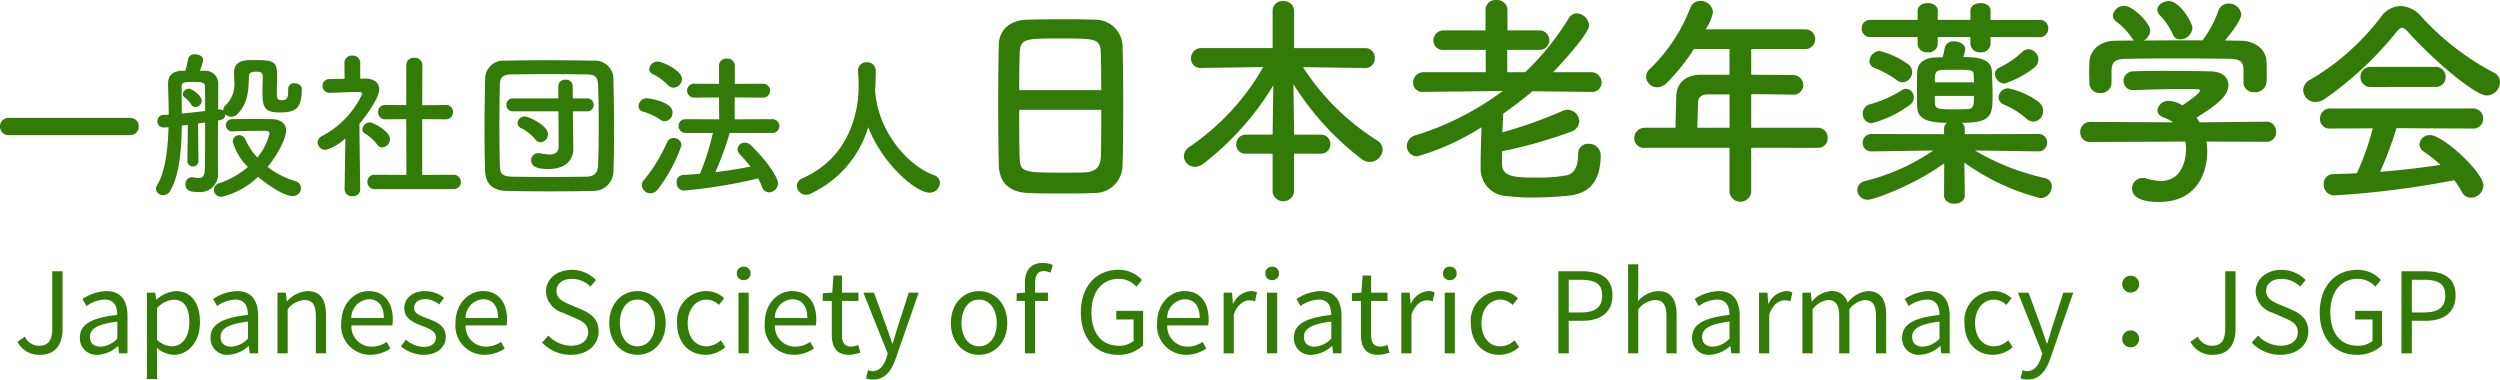 <svg xmlns="http://www.w3.org/2000/svg" width="312.992" height="47.516"><g data-name="グループ 147" fill="#337b07"><path data-name="パス 3" d="M16.3 16.92a1.038 1.038 0 001.06-1.1 1.016 1.016 0 00-1.06-1.06H1.12A1.06 1.06 0 000 15.84a1.06 1.06 0 001.12 1.08zm19.78-5.8v.18c0 1.14-.22 1.24-.94 1.24-.32 0-.48-.24-.48-.64v-.3c0-.58.04-1.22.04-1.9 0-2.08-.32-2.18-3.12-2.18-.8 0-2.28.02-2.28 1.52v.04c.02.34.02.66.02.96a3.689 3.689 0 01-1.1 3.16.7.7 0 00-.26.54v.1a.853.853 0 00-.48-.14h-.08l-.08.02V10.6a1.6 1.6 0 00-1.66-1.74h-.64a7.33 7.33 0 00.42-1.34c0-.46-.52-.72-1.02-.72a.79.79 0 00-.86.54 14.722 14.722 0 01-.36 1.52h-.48c-1.22.08-1.68.66-1.68 1.66v.06c.02 1.08.08 2.38.08 3.78-.22.02-.44.02-.62.02a.786.786 0 00-.8.8.766.766 0 00.82.78h.1c.14-.02.3-.02.48-.04-.08 2.76-.4 5.6-1.46 7.32a.829.829 0 00-.12.4.886.886 0 00.92.8 1.015 1.015 0 00.88-.56c1.16-2 1.4-5.16 1.44-8.16l.76-.08-.06 4.52a.666.666 0 00.7.68.661.661 0 00.68-.68l-.04-4.7c.3-.04.6-.08.88-.12 0 2.4 0 4.9-.04 5.88-.02.86-.3 1.06-.78 1.06a5.888 5.888 0 01-.74-.08c-.04 0-.08-.02-.12-.02a.841.841 0 00-.78.92c0 .88.88.94 1.6.94a2.239 2.239 0 002.48-2.4v-.06c-.02-.6-.02-1.76-.02-2.48 0-.64 0-2.28.02-4.02.58-.08.9-.26.9-.74v-.04a1.105 1.105 0 00.76.32 1.046 1.046 0 00.78-.36c1.26-1.3 1.38-2.78 1.42-4.66 0-.58.42-.62.98-.62.32 0 .76.02.76.58s-.04 1.3-.04 2c0 1.68.16 2.52 2.1 2.52 1.82 0 2.82-.3 2.82-2.82v-.14c0-.44-.48-.7-.92-.7a.688.688 0 00-.78.68zM32.3 22.14c.32.28 2.96 2.4 4.32 2.4a1 1 0 001.06-.98.93.93 0 00-.7-.88 10.8 10.8 0 01-3.48-1.78c1.36-1.64 2.32-3.64 2.32-4.56 0-.9-.72-1.4-1.74-1.42-.76-.02-1.6-.02-2.44-.02s-1.7 0-2.54.02a.763.763 0 00-.82.76.769.769 0 00.84.76h.04c1.2-.04 2.42-.06 3.46-.06h.66c.32 0 .46.14.46.34a7.352 7.352 0 01-1.52 3 8.385 8.385 0 01-1.5-2.26.866.866 0 00-.78-.54.8.8 0 00-.8.8 7.1 7.1 0 001.9 3.18 10.7 10.7 0 01-3.6 2.04.865.865 0 00-.66.82.9.9 0 00.96.88 9.76 9.76 0 004.56-2.5zm-6.62-8.24c-.88.1-1.94.22-2.92.32 0-1.22-.02-2.38-.02-3.38 0-.54.22-.58 1.56-.58.88 0 1.36.02 1.36.58.02.72.02 1.82.02 3.06zm-1.22-.5a.83.83 0 00.8-.8c0-.62-1.22-1.5-1.6-1.5a.783.783 0 00-.78.68.514.514 0 00.2.38 3.874 3.874 0 01.88.96.574.574 0 00.5.28zm32.28 10.28a.888.888 0 00.96-.9.9.9 0 00-.96-.9l-3.88.02v-6.98l2.9.02a.9.9 0 00.96-.9.882.882 0 00-.94-.9h-.02l-2.9.04.02-5.02a.923.923 0 00-1-.92.929.929 0 00-1.02.92v5l-2.6-.02h-.02a.859.859 0 00-.9.9.875.875 0 00.92.9l2.6-.02.02 6.98-3.96-.02a.865.865 0 00-.92.9.875.875 0 00.92.9zm-8.9-5.22a1.069 1.069 0 00.98-1.06c0-.98-2.14-2.08-2.52-2.08a.974.974 0 00-.94.9.577.577 0 00.32.5 4.926 4.926 0 011.54 1.38.739.739 0 00.62.36zm-2.74 5.26s-.08-5.12-.1-8.22c.96-1.14 2.48-3.28 2.48-4.32 0-.76-.56-1.32-1.72-1.34h-.66V7.86a.919.919 0 00-1-.9.913.913 0 00-.98.9l.02 2c-.62.02-1.24.02-1.86.04a.85.85 0 00-.9.86.868.868 0 00.92.86h.02c1.24-.02 2.1-.1 3.24-.1h.36c.14 0 .44.02.44.22a11.4 11.4 0 01-5.02 5.28.96.96 0 00-.58.82.982.982 0 001.02.92 5.944 5.944 0 002.46-1.44l-.1 6.4v.02a.9.9 0 001 .82.859.859 0 00.96-.82zm31.7-2.3c.06-1.52.08-3.26.08-5.06 0-2.18-.04-4.44-.08-6.48a2.283 2.283 0 00-2.44-2.28c-1.88-.04-3.78-.06-5.66-.06s-3.72.02-5.46.06a2.274 2.274 0 00-2.5 2.18c-.04 1.96-.08 4.28-.08 6.54 0 1.86.02 3.66.08 5.16.06 1.48.92 2.38 2.66 2.42a247.588 247.588 0 0010.92 0 2.467 2.467 0 002.48-2.48zm-1.92-.72c-.04.86-.38 1.4-1.5 1.42-1.62.02-3.22.04-4.74.04-1.54 0-3-.02-4.38-.04-1.24-.02-1.64-.22-1.68-1.36a212.7 212.7 0 010-10.08c.02-1.02.34-1.34 1.48-1.36 1.4-.02 2.98-.04 4.62-.04 1.62 0 3.28.02 4.78.04.98.02 1.38.22 1.42 1.36.06 1.54.08 3.26.08 4.98s-.02 3.44-.08 5.04zm-4.94-2.42c0 .82-.48 1.06-1.14 1.06a5.9 5.9 0 01-1.12-.14 1.14 1.14 0 00-.26-.02.872.872 0 00-.92.88c0 1.02 1.26 1.1 2.22 1.1 2.32 0 3.06-1.4 3.06-2.48v-.04l-.04-2.68-.02-2.02h1.76a.792.792 0 00.84-.82.787.787 0 00-.84-.8h-1.76l-.02-1.54a.814.814 0 00-.9-.8.825.825 0 00-.9.8v1.54h-5.66a.787.787 0 00-.84.8.792.792 0 00.84.82h5.68zm-2.26-.46a1.009 1.009 0 00.92-1.02c0-1.14-2.48-2.22-2.88-2.22a.9.9 0 00-.92.84.71.71 0 00.44.62 5.6 5.6 0 011.78 1.4.857.857 0 00.66.38zm28.94-1.18a.87.87 0 00.96-.86.88.88 0 00-.96-.86l-4.64.02V12.2l3.48.02a.88.88 0 00.96-.86.884.884 0 00-.96-.88L92 10.5V8.22a.916.916 0 00-1-.88.887.887 0 00-.98.88v2.28l-3.06-.02a.874.874 0 00-.94.86.878.878 0 00.94.88l3.06-.02.02 2.74-4.2-.02a.834.834 0 00-.88.86.845.845 0 00.88.86h3.42a33.079 33.079 0 01-1.62 5.12c-.72.06-1.44.12-2.12.14a.849.849 0 00-.8.94.936.936 0 00.9 1.02 65.655 65.655 0 009.3-1.52 10.108 10.108 0 01.48 1.06.944.944 0 00.88.68 1.144 1.144 0 001.12-1.12c0-.74-1.26-2.68-3.38-4.76a1.088 1.088 0 00-.76-.34.888.888 0 00-.92.82.952.952 0 00.28.64 19.436 19.436 0 011.34 1.54 65.5 65.5 0 01-4.4.7 40.929 40.929 0 001.8-4.92zm-12.3-5.66a1.127 1.127 0 001.06-1.08c0-1.14-2.56-2.2-3.02-2.2a1.072 1.072 0 00-1.08.96.682.682 0 00.42.6 6.929 6.929 0 011.92 1.4.982.982 0 00.7.32zm-1.1 4.2a1.063 1.063 0 00.98-1.1c0-1.36-2.96-1.78-3.26-1.78a1.026 1.026 0 00-1 .98.706.706 0 00.52.68 7.593 7.593 0 012.2 1.02.959.959 0 00.56.2zm-.86 8.52a19.191 19.191 0 002.96-5.52.939.939 0 00-.98-.9.859.859 0 00-.82.52 19.894 19.894 0 01-2.9 4.74.98.98 0 00-.26.64 1.073 1.073 0 001.06 1.02 1.177 1.177 0 00.94-.5zm27.2-12.42c.06-.86.08-1.72.08-2.42a1.037 1.037 0 00-1.1-1.06 1.031 1.031 0 00-1.12 1v.06c.04.6.08 1.28.08 1.88 0 1.5-.18 8.52-7 11.56a1.088 1.088 0 00-.74.98 1.15 1.15 0 001.16 1.1 1.3 1.3 0 00.58-.14 13.423 13.423 0 007.2-8.32c1.74 4.56 5.96 8.2 7.66 8.2a1.275 1.275 0 001.32-1.22 1.025 1.025 0 00-.78-.98c-3.34-1.24-6.94-5.5-7.32-10.4a.39.39 0 00-.02-.16zm30.98 9.412c.056-1.484.084-4.564.084-7.644 0-2.8-.028-5.6-.084-7.308a3.4 3.4 0 00-3.416-3.276 140.18 140.18 0 00-3.892-.056c-1.792 0-3.612.028-4.676.056-2.1.084-3.444 1.26-3.5 3.052-.056 1.876-.084 4.62-.084 7.336 0 3.052.028 6.1.084 7.924.084 2.072 1.288 3.3 3.724 3.388 1.148.056 2.6.056 4.06.056 1.484 0 3 0 4.228-.056a3.471 3.471 0 003.472-3.472zm-12.94-9.408c0-1.764.028-3.36.056-4.508.084-1.932.476-1.96 5.208-1.96 4.48 0 4.9.028 4.956 1.96.028 1.12.056 2.744.056 4.508zm10.28 2.464c0 2.24 0 4.452-.056 5.852-.056 1.2-.532 1.932-2.1 1.988-.728.028-1.848.028-2.94.028-4.76 0-5.068-.112-5.124-1.932-.06-1.344-.06-3.584-.06-5.936zm27.468 5.492a1.144 1.144 0 001.2-1.2 1.137 1.137 0 00-1.2-1.176h-3.332v-.728l-.084-5.6a35.421 35.421 0 008.568 9.404 1.793 1.793 0 00.98.336 1.629 1.629 0 001.624-1.54 1.376 1.376 0 00-.672-1.148 29.9 29.9 0 01-9.3-9.184l7.756.112h.028a1.166 1.166 0 001.2-1.232 1.173 1.173 0 00-1.2-1.26h-8.9V1.34a1.269 1.269 0 00-1.372-1.2 1.2 1.2 0 00-1.316 1.2v4.676H150.4a1.271 1.271 0 00-1.288 1.316 1.154 1.154 0 001.26 1.176h.028l7.756-.112a30.084 30.084 0 01-9.212 9.968 1.467 1.467 0 00-.728 1.2 1.371 1.371 0 001.4 1.316 1.716 1.716 0 001.008-.364 35.626 35.626 0 008.792-9.828l-.084 5.46v.7h-3.3a1.213 1.213 0 00-1.26 1.232 1.134 1.134 0 001.252 1.16h3.3v4.812a1.361 1.361 0 002.688 0V19.24zm33.88-7.728a1.178 1.178 0 001.288-1.176A1.289 1.289 0 00199.2 9.04h-4.76c.028-.028 4.508-4.676 4.508-5.88a1.627 1.627 0 00-1.54-1.484 1.162 1.162 0 00-1.008.616 32.937 32.937 0 01-5.46 6.748h-2.24v-2.8h3.976a1.178 1.178 0 001.288-1.176 1.227 1.227 0 00-1.288-1.26h-3.948v-2.6a1.279 1.279 0 00-1.4-1.2 1.228 1.228 0 00-1.344 1.2v2.6H180.8a1.28 1.28 0 00-1.344 1.288A1.179 1.179 0 00180.8 6.24h5.208v2.8h-7.728a1.326 1.326 0 00-1.372 1.316 1.179 1.179 0 001.344 1.148h.028l9.856-.112a35.867 35.867 0 01-10.916 5.548 1.41 1.41 0 00-1.092 1.316 1.3 1.3 0 001.316 1.316 30.876 30.876 0 008.036-3.64c-.056 1.736-.112 3.3-.112 5.1a3.437 3.437 0 003.36 3.528 26.491 26.491 0 003.192.168 40.345 40.345 0 004.62-.252c2.128-.252 3.864-1.456 3.864-5.1a1.448 1.448 0 00-1.54-1.372 1.225 1.225 0 00-1.288 1.316c0 1.2-.28 2.38-1.456 2.632a20.366 20.366 0 01-3.668.28c-2.548 0-4.34-.028-4.4-1.6v-1.704a56.431 56.431 0 008.548-2.408 1.475 1.475 0 001.12-1.344 1.483 1.483 0 00-1.484-1.428 1.584 1.584 0 00-.672.168 58.736 58.736 0 01-7.476 2.66c.028-.7.084-1.456.112-2.24v-.112a50.729 50.729 0 003.668-2.8l7.336.084zm28.308 7a1.2 1.2 0 001.288-1.232 1.248 1.248 0 00-1.288-1.288h-8.288v-4.2c1.708 0 3.5.028 5.124.056h.028a1.227 1.227 0 001.372-1.2 1.308 1.308 0 00-1.4-1.26c-1.68 0-3.416-.028-5.124-.028V6.14h6.664a1.237 1.237 0 001.344-1.232 1.237 1.237 0 00-1.344-1.232h-12.376a5.486 5.486 0 00.924-2.184 1.542 1.542 0 00-1.6-1.372 1.3 1.3 0 00-1.232.84 21.23 21.23 0 01-5.068 7.672 1.309 1.309 0 00-.476.98 1.389 1.389 0 001.4 1.316 1.778 1.778 0 001.176-.532 25.708 25.708 0 003.416-4.256h4.452v3.22h-3.584c-2.3 0-3.052 1.428-3.08 2.688-.056 1.988-.084 3.024-.084 3.948h-3.836a1.3 1.3 0 00-1.344 1.308 1.2 1.2 0 001.344 1.2h10.584v5.6a1.377 1.377 0 002.716 0v-5.6zm-11-2.52H212.5c.028-1.036.056-2.24.084-3.108.028-.588.28-1.064 1.232-1.064h2.716zM254.7 8.456a1.3 1.3 0 00.5-.98 1.318 1.318 0 00-1.232-1.316 1.215 1.215 0 00-.84.392 11.289 11.289 0 01-2.8 1.9.852.852 0 00-.56.812 1.246 1.246 0 001.176 1.2 11.879 11.879 0 003.756-2.008zm.644-3.808a1.042 1.042 0 001.092-1.092 1.035 1.035 0 00-1.092-1.064h-6.132V1.34c0-.644-.616-.952-1.26-.952-.616 0-1.26.308-1.26.952v1.148H242.6V1.34c0-.644-.616-.952-1.26-.952-.616 0-1.26.308-1.26.952v1.148h-5.88a1.043 1.043 0 00-1.12 1.064 1.049 1.049 0 001.12 1.092h5.88v.868a1.145 1.145 0 001.26 1.036 1.129 1.129 0 001.26-1.036v-.868h4.088v.868a1.145 1.145 0 001.26 1.036 1.129 1.129 0 001.26-1.036v-.868zm-.756 10.584a1.3 1.3 0 001.2-1.344 1.455 1.455 0 00-.588-1.148 9.868 9.868 0 00-3.752-1.68 1.188 1.188 0 00-1.232 1.12 1 1 0 00.7.924 10.314 10.314 0 012.8 1.764 1.362 1.362 0 00.868.364zm.588 3.724a1.081 1.081 0 001.12-1.092 1.073 1.073 0 00-1.148-1.092l-9.184.028.028-.588a1.074 1.074 0 00-.364-.84c3.808 0 3.836-1.008 3.836-3.584 0-.924-.056-1.932-.084-2.828-.056-1.6-1.736-1.82-3.584-1.82a4.929 4.929 0 00.252-.98c0-.616-.728-.98-1.4-.98a1.067 1.067 0 00-1.148.728c-.112.56-.2.952-.28 1.26-.392 0-.728.028-.98.028-1.456.056-2.184.84-2.212 1.792-.028.588-.028 1.4-.028 2.212s0 1.624.028 2.24c.056 1.4 1.232 1.932 3.7 1.932a.965.965 0 00-.336.756v.672l-9.016-.028a1.1 1.1 0 00-1.176 1.12 1.068 1.068 0 001.148 1.064h.028l7.664-.116a25.981 25.981 0 01-8.484 3.808 1.212 1.212 0 00-1.036 1.124 1.289 1.289 0 001.344 1.232c.728 0 5.74-1.792 9.548-4.564l-.028 3.976v.024c0 .728.644 1.064 1.288 1.064.672 0 1.316-.364 1.316-1.064v-.024l-.056-4.06a28.279 28.279 0 009.52 4.452 1.475 1.475 0 001.428-1.456 1.056 1.056 0 00-.9-1.064 29.923 29.923 0 01-8.732-3.448l7.9.112zM238.2 10.304a1.289 1.289 0 001.2-1.288 1.216 1.216 0 00-.476-.952 10.3 10.3 0 00-3.612-1.68 1.354 1.354 0 00-1.26 1.26.9.9 0 00.588.84 13.281 13.281 0 012.828 1.54 1.2 1.2 0 00.732.28zm.9 2.828a1.089 1.089 0 00.5-.924 1.053 1.053 0 00-.952-1.092 1.066 1.066 0 00-.532.168 14.7 14.7 0 01-4.088 1.792 1.17 1.17 0 00-.812 1.12 1.144 1.144 0 001.092 1.232 13.757 13.757 0 004.792-2.296zm3.136-2.828c0-1.064 0-1.484.868-1.54.28-.028.952-.028 1.652-.028 2.184 0 2.324.056 2.352.644 0 .28.028.588.028.924zm4.9 1.708c0 1.036 0 1.6-.756 1.652-.28 0-.952.028-1.624.028-1.876 0-2.436-.028-2.492-.644-.028-.252-.028-.644-.028-1.036zm27.356-8.484c0-.644-1.54-3.388-2.968-3.388-.728 0-1.428.5-1.428 1.092a.974.974 0 00.252.616A7.827 7.827 0 01272 4.256a.992.992 0 00.952.672 1.573 1.573 0 001.54-1.4zm6.384 6.776v.056a1.243 1.243 0 001.4 1.176 1.391 1.391 0 001.484-1.232c.028-.28.028-.644.028-1.036 0-.532 0-1.12-.028-1.512-.056-1.736-1.6-2.632-3.248-2.66-.644 0-1.316-.028-1.96-.028C279.7 3.724 280.6 2.352 280.6 1.82A1.542 1.542 0 00279 .448a1.307 1.307 0 00-1.26.9 13.839 13.839 0 01-1.988 3.7c-2.464 0-4.9 0-7.364.028a1.511 1.511 0 00.812-1.236c0-.98-2.184-3.108-3.248-3.108a1.409 1.409 0 00-1.428 1.2.967.967 0 00.364.728 7.92 7.92 0 011.96 2.016 1.238 1.238 0 00.364.392l-2.352.028c-2.184.028-3.22 1.372-3.276 2.688 0 .42-.028.9-.028 1.372 0 .448.028.868.028 1.232a1.268 1.268 0 001.344 1.26 1.309 1.309 0 001.428-1.232V8.764c.084-.98.336-1.372 1.876-1.4 1.736-.028 3.7-.056 5.684-.056 2.436 0 4.956.028 7.2.056 1.148.028 1.764.224 1.764 1.4zm2.884 7.448a1.166 1.166 0 001.2-1.232 1.219 1.219 0 00-1.232-1.288l-8.344.084c-.112-.2-.252-.392-.392-.588 2.52-1.568 4-2.716 4-4.088 0-.868-.672-1.68-2.268-1.708a265.604 265.604 0 00-5.376-.056c-1.484 0-3 0-4.2.056a1.209 1.209 0 00-1.288 1.176 1.17 1.17 0 001.26 1.176h.056c1.96-.084 4.676-.14 6.468-.14.644 0 1.176 0 1.484.028.2 0 .308.056.308.168 0 .336-1.484 1.372-2.212 1.848a3.517 3.517 0 00-1.652-.56 1.389 1.389 0 00-1.472 1.176c0 .364.252.728.84.924a4.722 4.722 0 011.12.588l-10.36-.056a1.242 1.242 0 00-1.26 1.288 1.2 1.2 0 001.288 1.232l11.872-.056a5.236 5.236 0 01.084.952c0 .224 0 3.976-3.136 3.976a6.231 6.231 0 01-1.848-.312 1.31 1.31 0 00-.448-.056 1.3 1.3 0 00-1.32 1.32c0 1.092 1.176 1.68 3.36 1.68 4.872 0 6.048-3.808 6.048-6.328a8.807 8.807 0 00-.084-1.232zm27.58-5.8a1.691 1.691 0 001.652-1.652 1.315 1.315 0 00-.756-1.2 33.033 33.033 0 01-9.072-7 3.608 3.608 0 00-2.632-1.344A3.125 3.125 0 00298.1 2.1a30.241 30.241 0 01-8.848 7.868 1.533 1.533 0 00-.9 1.316 1.524 1.524 0 001.54 1.484 2.1 2.1 0 001.176-.392 43.206 43.206 0 008.988-8.4c.28-.336.476-.5.672-.5s.42.168.728.5c3.108 3.472 8.372 7.98 9.884 7.98zm-6.468-1.064a1.234 1.234 0 001.316-1.26 1.25 1.25 0 00-1.316-1.26h-8.036a1.25 1.25 0 00-1.316 1.26 1.234 1.234 0 001.316 1.26zm4.676 5.208a1.237 1.237 0 001.344-1.232 1.263 1.263 0 00-1.344-1.288h-17.78a1.277 1.277 0 00-1.316 1.316 1.193 1.193 0 001.316 1.2l5.292-.028a32.6 32.6 0 01-1.988 5.628c-1.008.056-2.016.084-3 .112a1.175 1.175 0 00-1.148 1.26 1.325 1.325 0 001.288 1.4 114.658 114.658 0 0015.064-1.9 12.463 12.463 0 01.924 1.432 1.267 1.267 0 001.148.756 1.592 1.592 0 001.572-1.512c0-1.652-5.04-6.328-6.692-6.328a1.272 1.272 0 00-1.316 1.148 1.139 1.139 0 00.588.952 18.56 18.56 0 012.044 1.628 105.57 105.57 0 01-7.56.868 46.042 46.042 0 002.044-5.46z"/><path data-name="パス 4" d="M5.018 44.422c2 0 2.814-1.428 2.814-3.192v-7.266H6.544v7.14c0 1.554-.546 2.184-1.652 2.184a1.939 1.939 0 01-1.778-1.148l-.924.658a3.026 3.026 0 002.828 1.624zm7.224 0a4.073 4.073 0 002.52-1.092h.038l.112.91h1.05v-4.676c0-1.876-.784-3.122-2.632-3.122a5.718 5.718 0 00-3 .994l.5.882a4.188 4.188 0 012.282-.812c1.246 0 1.568.938 1.568 1.918-3.234.364-4.676 1.19-4.676 2.842a2.061 2.061 0 002.238 2.156zm.364-1.022c-.756 0-1.344-.35-1.344-1.218 0-.98.868-1.61 3.43-1.918v2.128a3.107 3.107 0 01-2.086 1.008zm5.782 4.046h1.274V44.87l-.028-1.33a3.43 3.43 0 002.1.882c1.75 0 3.3-1.5 3.3-4.1 0-2.338-1.064-3.878-3.024-3.878a4.054 4.054 0 00-2.422 1.064h-.038l-.112-.868h-1.05zm3.136-4.088a2.946 2.946 0 01-1.862-.8V38.57a3.169 3.169 0 012.044-1.05c1.442 0 2 1.134 2 2.814.002 1.89-.922 3.024-2.182 3.024zm7.07 1.064a4.073 4.073 0 002.52-1.092h.042l.112.91h1.05v-4.676c0-1.876-.784-3.122-2.632-3.122a5.718 5.718 0 00-3 .994l.5.882a4.188 4.188 0 012.282-.812c1.246 0 1.568.938 1.568 1.918-3.234.364-4.676 1.19-4.676 2.842a2.061 2.061 0 002.234 2.156zm.364-1.022c-.756 0-1.344-.35-1.344-1.218 0-.98.868-1.61 3.43-1.918v2.128a3.107 3.107 0 01-2.086 1.008zm5.782.84h1.274v-5.516a2.891 2.891 0 012.086-1.162c1.008 0 1.442.6 1.442 2.03v4.648h1.274v-4.816c0-1.946-.728-2.982-2.324-2.982a3.646 3.646 0 00-2.548 1.288H35.9l-.11-1.09h-1.05zm11.62.182a4.525 4.525 0 002.52-.782l-.462-.84a3.277 3.277 0 01-1.9.6 2.519 2.519 0 01-2.52-2.66h5.124a4.974 4.974 0 00.056-.728c0-2.17-1.092-3.57-3.024-3.57-1.764 0-3.43 1.54-3.43 4a3.633 3.633 0 003.636 3.98zm-2.38-4.606a2.335 2.335 0 012.184-2.352c1.19 0 1.89.826 1.89 2.352zm9.058 4.606c1.792 0 2.772-1.022 2.772-2.254 0-1.442-1.218-1.89-2.324-2.31-.854-.318-1.638-.588-1.638-1.318 0-.588.448-1.092 1.414-1.092a2.783 2.783 0 011.722.672l.616-.826a3.864 3.864 0 00-2.352-.854c-1.652 0-2.632.952-2.632 2.156 0 1.288 1.162 1.806 2.226 2.2.84.322 1.736.658 1.736 1.442 0 .658-.49 1.19-1.5 1.19a3.448 3.448 0 01-2.254-.9l-.63.84a4.585 4.585 0 002.844 1.054zm7.63 0a4.525 4.525 0 002.52-.782l-.462-.84a3.277 3.277 0 01-1.9.6 2.519 2.519 0 01-2.526-2.66h5.124a4.974 4.974 0 00.056-.728c0-2.17-1.092-3.57-3.024-3.57-1.764 0-3.43 1.54-3.43 4a3.633 3.633 0 003.642 3.98zm-2.38-4.606a2.335 2.335 0 012.184-2.352c1.19 0 1.89.826 1.89 2.352zm13.174 4.606c2.142 0 3.486-1.288 3.486-2.912 0-1.526-.924-2.226-2.114-2.744l-1.47-.63c-.8-.336-1.694-.714-1.694-1.708 0-.924.756-1.512 1.918-1.512a3.325 3.325 0 012.338.966l.686-.826a4.208 4.208 0 00-3.024-1.274c-1.862 0-3.234 1.148-3.234 2.73a2.9 2.9 0 002.086 2.628l1.484.644c.966.434 1.708.77 1.708 1.82 0 1.008-.812 1.68-2.156 1.68a3.975 3.975 0 01-2.828-1.274l-.784.882a4.9 4.9 0 003.598 1.53zm8.344 0c1.862 0 3.528-1.456 3.528-3.976s-1.666-4-3.528-4-3.528 1.47-3.528 4 1.666 3.976 3.528 3.976zm0-1.064c-1.316 0-2.2-1.162-2.2-2.912s.882-2.94 2.2-2.94 2.212 1.19 2.212 2.94-.896 2.912-2.212 2.912zm8.526 1.064a3.686 3.686 0 002.468-.966l-.56-.854a2.68 2.68 0 01-1.792.756c-1.4 0-2.352-1.162-2.352-2.912s1.008-2.94 2.394-2.94a2.248 2.248 0 011.512.672l.658-.84a3.25 3.25 0 00-2.226-.9 3.7 3.7 0 00-3.668 4c-.004 2.528 1.55 3.984 3.566 3.984zm4.13-.182h1.274v-7.6h-1.274zm.644-9.17a.808.808 0 00.854-.854.8.8 0 00-.854-.826.8.8 0 00-.854.826.808.808 0 00.854.854zm6.272 9.352a4.525 4.525 0 002.522-.782l-.462-.84a3.277 3.277 0 01-1.9.6 2.519 2.519 0 01-2.52-2.66h5.124a4.974 4.974 0 00.056-.728c0-2.17-1.092-3.57-3.024-3.57-1.764 0-3.43 1.54-3.43 4a3.633 3.633 0 003.634 3.98zM97 39.816a2.335 2.335 0 012.184-2.352c1.19 0 1.89.826 1.89 2.352zm9.31 4.606a4.786 4.786 0 001.4-.28l-.252-.952a2.693 2.693 0 01-.868.2c-.882 0-1.176-.532-1.176-1.47v-4.246h2.058V36.64h-2.058v-2.144h-1.064l-.156 2.144-1.19.07v.966h1.134v4.214c0 1.51.546 2.532 2.17 2.532zm3.01 3.094c1.512 0 2.31-1.148 2.828-2.646l2.87-8.232h-1.248l-1.358 4.228c-.21.672-.434 1.442-.644 2.128h-.068c-.238-.686-.5-1.47-.728-2.128l-1.556-4.226h-1.33l3.052 7.614-.168.574c-.308.938-.854 1.638-1.722 1.638a1.817 1.817 0 01-.574-.126l-.252 1.022a2.34 2.34 0 00.896.154zm13.256-3.094c1.862 0 3.528-1.456 3.528-3.976s-1.666-4-3.528-4-3.528 1.47-3.528 4 1.666 3.976 3.528 3.976zm0-1.064c-1.316 0-2.2-1.162-2.2-2.912s.882-2.94 2.2-2.94 2.212 1.19 2.212 2.94-.896 2.912-2.212 2.912zm5.74.882h1.274v-6.566h1.61V36.64h-1.61v-1.2c0-.98.35-1.5 1.078-1.5a2.158 2.158 0 01.854.2l.28-.966a3.279 3.279 0 00-1.274-.252c-1.512 0-2.212.966-2.212 2.506v1.212l-1.036.07v.966h1.036zm11.62.182a4.407 4.407 0 003.178-1.19V38.92h-3.36v1.078h2.17v2.688a2.815 2.815 0 01-1.848.6c-2.212 0-3.43-1.624-3.43-4.214 0-2.562 1.344-4.158 3.4-4.158a2.878 2.878 0 012.226.98l.7-.84a3.906 3.906 0 00-2.954-1.274c-2.716 0-4.7 2.016-4.7 5.334s1.93 5.308 4.618 5.308zm8.568 0a4.525 4.525 0 002.52-.784l-.462-.84a3.277 3.277 0 01-1.9.6 2.519 2.519 0 01-2.52-2.66h5.124a4.974 4.974 0 00.056-.728c0-2.17-1.092-3.57-3.024-3.57-1.764 0-3.43 1.54-3.43 4a3.633 3.633 0 003.632 3.982zm-2.38-4.606a2.335 2.335 0 012.184-2.352c1.19 0 1.89.826 1.89 2.352zm7.07 4.424h1.274v-4.886c.5-1.3 1.288-1.75 1.918-1.75a1.8 1.8 0 01.742.126l.238-1.12a1.621 1.621 0 00-.812-.168 2.625 2.625 0 00-2.154 1.582h-.042l-.114-1.384h-1.05zm5.432 0h1.274v-7.6h-1.274zm.644-9.17a.808.808 0 00.854-.854.8.8 0 00-.854-.826.8.8 0 00-.854.826.808.808 0 00.854.854zm4.956 9.352a4.073 4.073 0 002.52-1.092h.042l.112.91h1.05v-4.676c0-1.876-.784-3.122-2.632-3.122a5.718 5.718 0 00-3 .994l.5.882a4.188 4.188 0 012.282-.812c1.246 0 1.568.938 1.568 1.918-3.234.364-4.676 1.19-4.676 2.842a2.061 2.061 0 002.234 2.156zm.364-1.022c-.756 0-1.344-.35-1.344-1.218 0-.98.868-1.61 3.43-1.918v2.128a3.107 3.107 0 01-2.086 1.008zm7.966 1.022a4.786 4.786 0 001.4-.28l-.256-.952a2.693 2.693 0 01-.868.2c-.882 0-1.176-.532-1.176-1.47v-4.246h2.058V36.64h-2.054v-2.144h-1.06l-.158 2.144-1.19.07v.966h1.134v4.214c0 1.51.546 2.532 2.17 2.532zm2.884-.182h1.274v-4.886c.5-1.3 1.288-1.75 1.918-1.75a1.8 1.8 0 01.742.126l.238-1.12a1.621 1.621 0 00-.812-.17 2.625 2.625 0 00-2.156 1.582h-.044l-.11-1.382h-1.05zm5.432 0h1.274v-7.6h-1.274zm.644-9.17a.808.808 0 00.854-.854.8.8 0 00-.854-.826.8.8 0 00-.854.826.808.808 0 00.854.854zm6.2 9.352a3.686 3.686 0 002.464-.966l-.56-.854a2.68 2.68 0 01-1.792.756c-1.4 0-2.352-1.162-2.352-2.912s1.008-2.94 2.394-2.94a2.248 2.248 0 011.512.672l.658-.84a3.25 3.25 0 00-2.226-.9 3.7 3.7 0 00-3.668 4c.002 2.528 1.554 3.984 3.572 3.984zm7.384-.182h1.3v-4.074h1.694c2.254 0 3.78-1.008 3.78-3.178 0-2.24-1.54-3.024-3.836-3.024H195.1zm1.3-5.124v-4.088h1.47c1.806 0 2.716.476 2.716 1.96s-.854 2.128-2.66 2.128zm7.432 5.124h1.274v-5.516a2.891 2.891 0 012.086-1.162c1.008 0 1.442.6 1.442 2.03v4.648h1.274v-4.816c0-1.946-.728-2.982-2.324-2.982a3.569 3.569 0 00-2.52 1.274l.042-1.568v-3.052h-1.274zm10.248.182a4.073 4.073 0 002.52-1.092h.042l.112.91h1.05v-4.676c0-1.876-.784-3.122-2.632-3.122a5.718 5.718 0 00-3 .994l.5.882a4.188 4.188 0 012.282-.812c1.246 0 1.568.938 1.568 1.918-3.234.364-4.676 1.19-4.676 2.842a2.061 2.061 0 002.234 2.156zm.364-1.022c-.756 0-1.344-.35-1.344-1.218 0-.98.868-1.61 3.43-1.918v2.128a3.107 3.107 0 01-2.086 1.008zm5.782.84h1.274v-4.886c.5-1.3 1.288-1.75 1.918-1.75a1.8 1.8 0 01.742.126l.238-1.12a1.621 1.621 0 00-.812-.168 2.625 2.625 0 00-2.156 1.582h-.042l-.112-1.384h-1.05zm5.432 0h1.274v-5.516a2.808 2.808 0 011.918-1.162c.966 0 1.414.6 1.414 2.03v4.648h1.274v-5.516a2.808 2.808 0 011.918-1.162c.966 0 1.414.6 1.414 2.03v4.648h1.274v-4.816c0-1.946-.742-2.982-2.31-2.982a3.594 3.594 0 00-2.506 1.456 2 2 0 00-2.1-1.456 3.34 3.34 0 00-2.366 1.3h-.042l-.112-1.102h-1.05zm14.714.182a4.073 4.073 0 002.52-1.092h.042l.112.91h1.05v-4.676c0-1.876-.784-3.122-2.632-3.122a5.718 5.718 0 00-3 .994l.5.882a4.188 4.188 0 012.282-.812c1.246 0 1.568.938 1.568 1.918-3.234.364-4.676 1.19-4.676 2.842a2.061 2.061 0 002.234 2.156zm.364-1.022c-.756 0-1.344-.35-1.344-1.218 0-.98.868-1.61 3.43-1.918v2.128a3.107 3.107 0 01-2.086 1.008zm8.778 1.022a3.686 3.686 0 002.464-.966l-.56-.854a2.68 2.68 0 01-1.792.756c-1.4 0-2.352-1.162-2.352-2.912s1.008-2.94 2.394-2.94a2.248 2.248 0 011.512.672l.658-.84a3.25 3.25 0 00-2.226-.9 3.7 3.7 0 00-3.668 4c0 2.528 1.556 3.984 3.57 3.984zm4.354 3.094c1.512 0 2.31-1.148 2.828-2.646l2.87-8.232h-1.246l-1.358 4.228c-.21.672-.434 1.442-.644 2.128h-.07c-.238-.686-.5-1.47-.728-2.128l-1.554-4.226h-1.33l3.052 7.614-.168.574c-.308.938-.854 1.638-1.722 1.638a1.816 1.816 0 01-.574-.126l-.252 1.022a2.34 2.34 0 00.896.154zm12.88-10.892a1.034 1.034 0 001.064-1.05 1.034 1.034 0 00-1.064-1.05 1.022 1.022 0 00-1.048 1.05 1.022 1.022 0 001.048 1.05zm0 6.86a1.042 1.042 0 001.064-1.05 1.046 1.046 0 00-1.064-1.064 1.034 1.034 0 00-1.048 1.064 1.031 1.031 0 001.048 1.05zm10.318.938c2 0 2.814-1.428 2.814-3.192v-7.266h-1.288v7.14c0 1.554-.546 2.184-1.652 2.184a1.939 1.939 0 01-1.778-1.148l-.924.658a3.026 3.026 0 002.828 1.624zm8.442 0c2.142 0 3.486-1.288 3.486-2.912 0-1.526-.924-2.226-2.114-2.744l-1.47-.63c-.8-.336-1.694-.714-1.694-1.708 0-.924.756-1.512 1.918-1.512a3.325 3.325 0 012.338.966l.686-.826a4.208 4.208 0 00-3.024-1.274c-1.862 0-3.234 1.148-3.234 2.73a2.9 2.9 0 002.086 2.628l1.484.644c.966.434 1.708.77 1.708 1.82 0 1.008-.812 1.68-2.156 1.68a3.975 3.975 0 01-2.828-1.274l-.784.882a4.9 4.9 0 003.598 1.53zm9.534 0a4.407 4.407 0 003.178-1.19V38.92h-3.36v1.078h2.17v2.688a2.815 2.815 0 01-1.848.6c-2.212 0-3.43-1.624-3.43-4.214 0-2.562 1.344-4.158 3.4-4.158a2.878 2.878 0 012.226.98l.7-.84a3.906 3.906 0 00-2.954-1.274c-2.716 0-4.7 2.016-4.7 5.334s1.93 5.308 4.618 5.308zm5.614-.182h1.3v-4.074h1.694c2.254 0 3.78-1.008 3.78-3.178 0-2.24-1.54-3.024-3.836-3.024h-2.94zm1.3-5.124v-4.088h1.47c1.806 0 2.716.476 2.716 1.96s-.854 2.128-2.66 2.128z"/></g></svg>